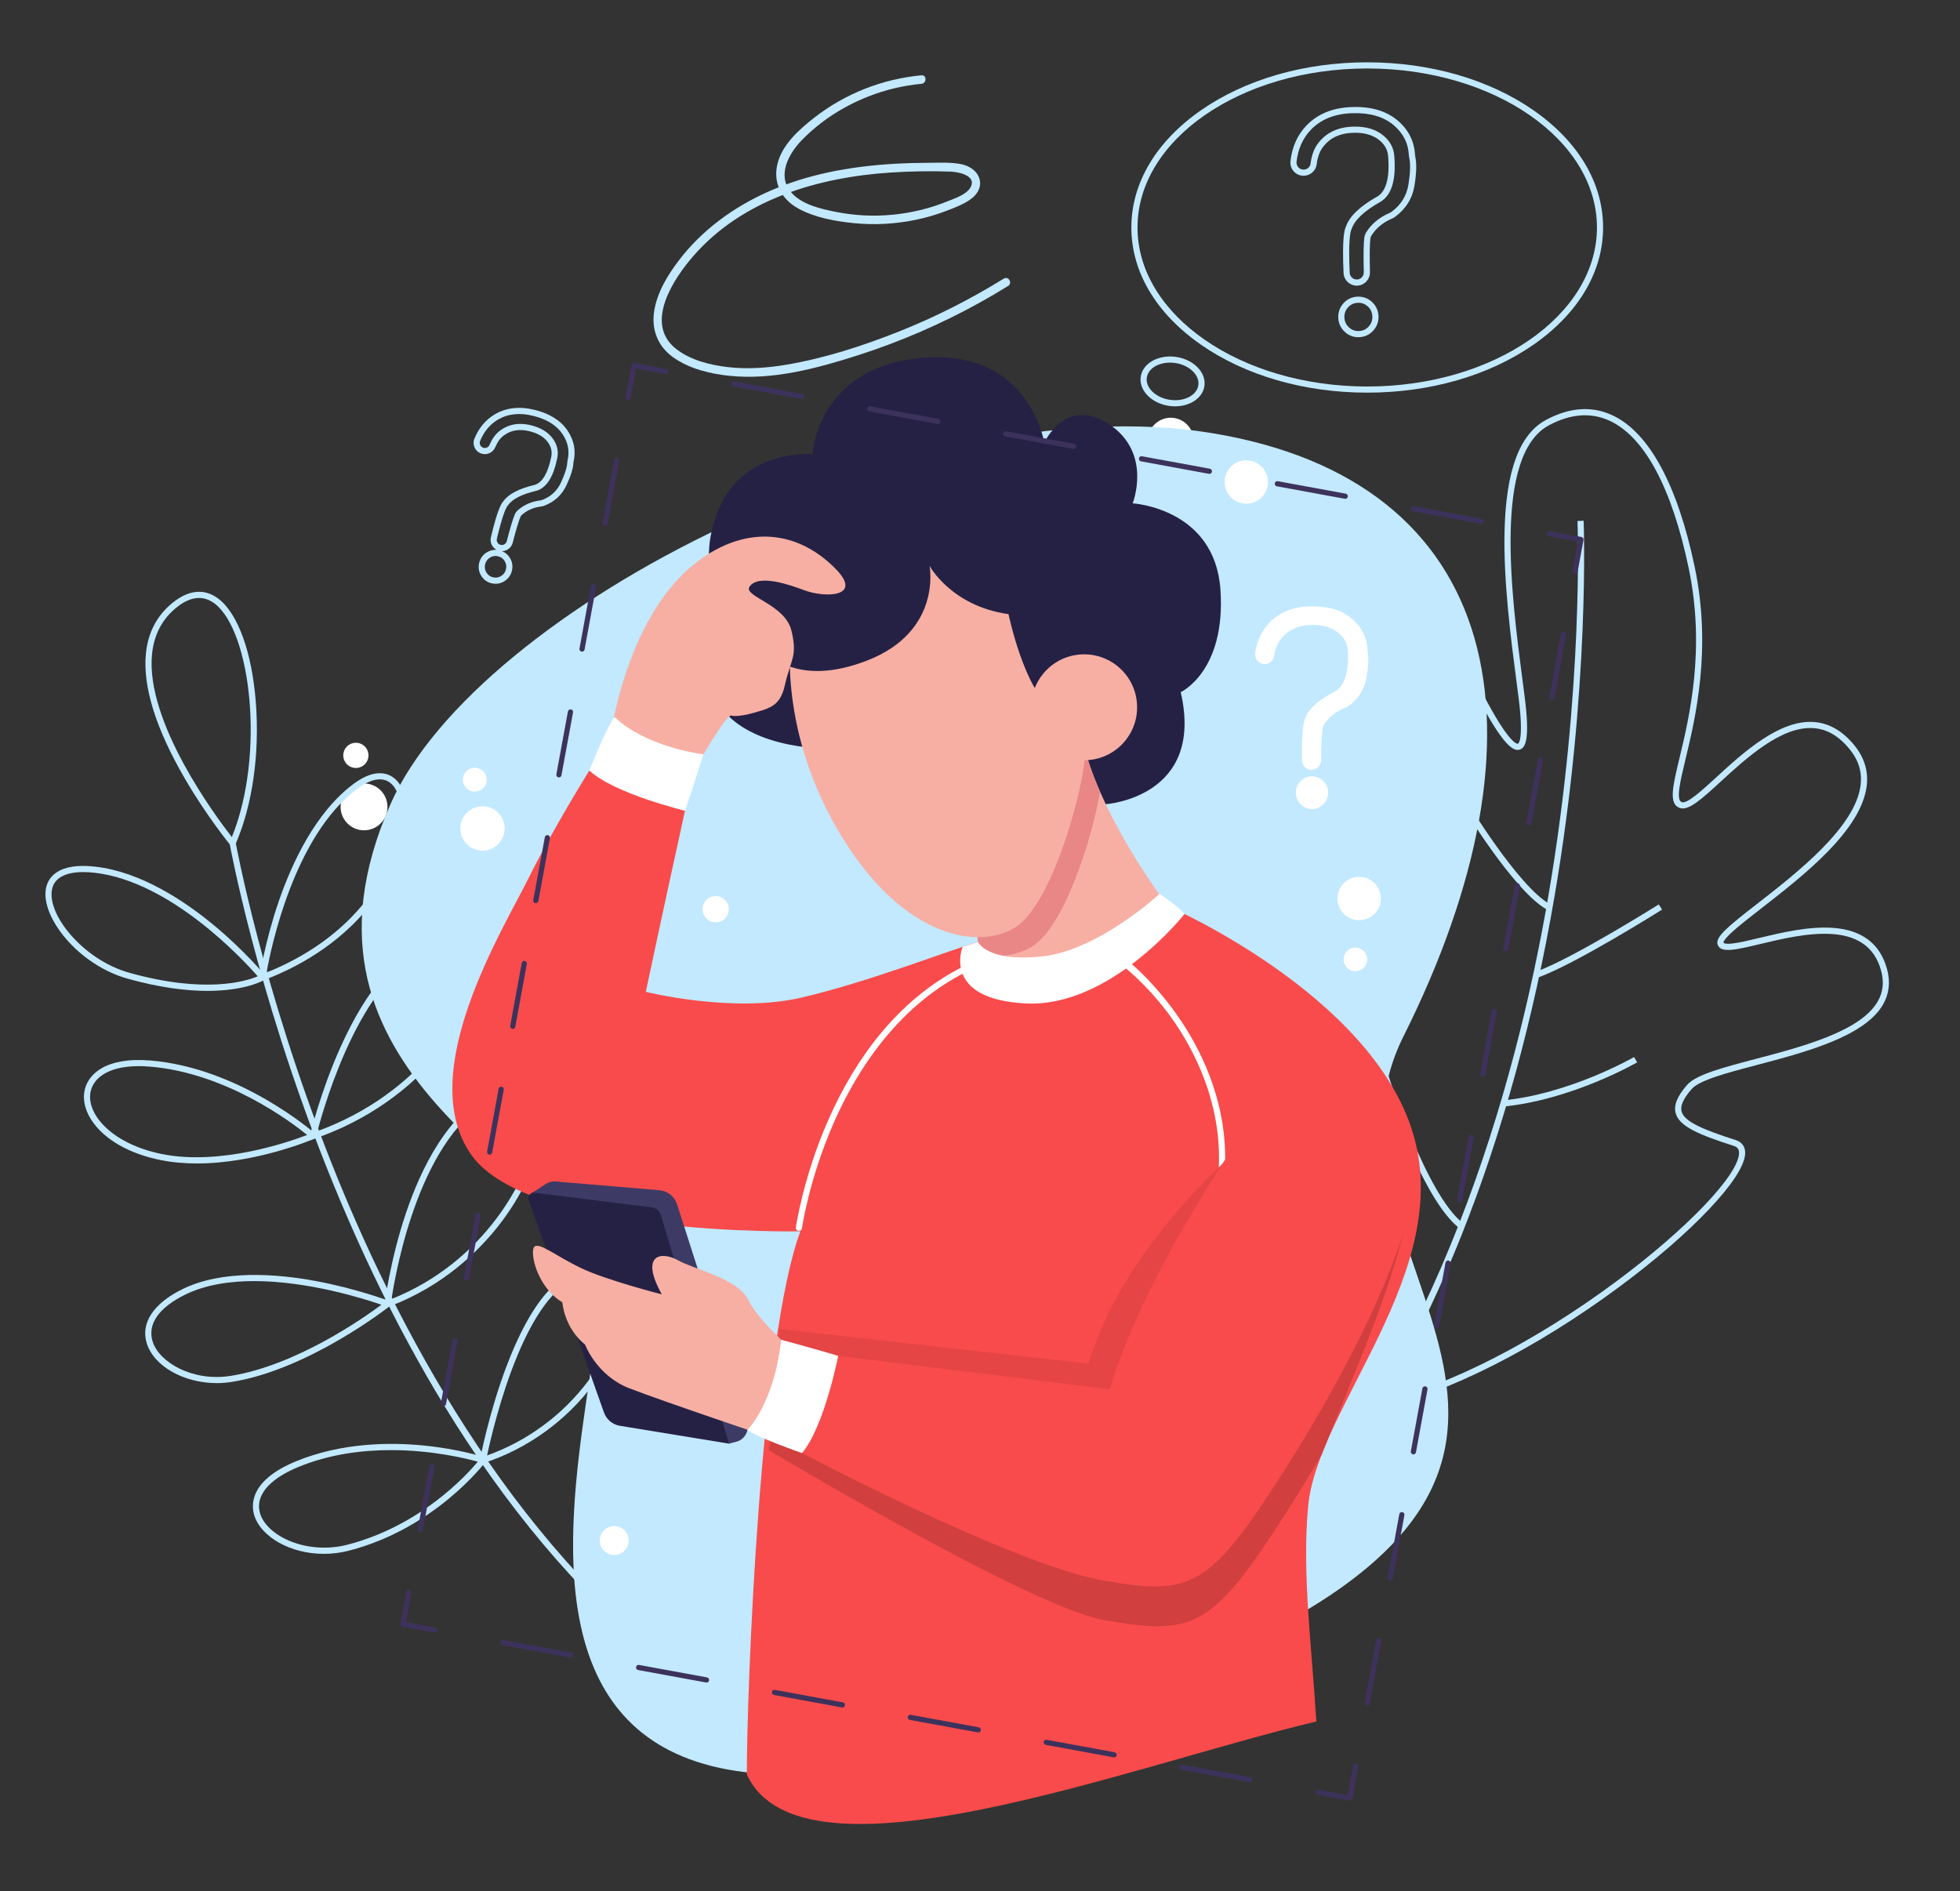 <?xml version="1.0" encoding="utf-8"?>
<!-- Generator: Adobe Illustrator 23.1.1, SVG Export Plug-In . SVG Version: 6.00 Build 0)  -->
<svg version="1.1" id="Layer_2" xmlns="http://www.w3.org/2000/svg" xmlns:xlink="http://www.w3.org/1999/xlink" x="0px" y="0px"
	 viewBox="0 0 1511.066 1457.86" style="enable-background:new 0 0 1511.066 1457.86;" xml:space="preserve">
<rect x="0" y="0" width="1511.066" height="1457.86" fill="#333333" stroke="none"/>
<style type="text/css">
	.st0{fill:#FFFFFF;}
	.st1{fill:#C2E9FF;}
	.st2{fill:#252144;}
	.st3{fill:#F94B4B;}
	.st4{fill:#F7AFA4;}
	.st5{fill:#E98786;}
	.st6{fill:#E54545;}
	.st7{fill:#D13F3F;}
	.st8{fill:#3D3B66;}
	.st9{fill:#3D325C;}
</style>
<g>
	<g>
		<g>
			<g>
				<circle class="st0" cx="280.65" cy="622.077" r="18.061"/>
			</g>
			<g>
				<circle class="st0" cx="274.355" cy="582.352" r="9.717"/>
			</g>
		</g>
		<g>
			<g>
				
					<ellipse transform="matrix(0.707 -0.707 0.707 0.707 -188.934 902.044)" class="st0" cx="994.397" cy="679.086" rx="17.663" ry="17.663"/>
			</g>
			<g>
				
					<ellipse transform="matrix(0.23 -0.973 0.973 0.23 54.402 1526.086)" class="st0" cx="991.348" cy="728.673" rx="9.624" ry="9.624"/>
			</g>
		</g>
		<g>
			<g>
				<path class="st0" d="M919.471,344.917c-2.874,9.322-12.76,14.549-22.082,11.675
					c-9.322-2.874-14.549-12.76-11.675-22.082c2.874-9.322,12.76-14.549,22.082-11.675
					C917.118,325.708,922.345,335.595,919.471,344.917z"/>
			</g>
			<g>
				
					<ellipse transform="matrix(0.121 -0.993 0.993 0.121 -269.045 1071.906)" class="st0" cx="470.507" cy="687.814" rx="10.693" ry="10.693"/>
			</g>
		</g>
	</g>
</g>
<g>
	<g>
		<g>
			<g>
				<g>
					<path class="st1" d="M180,654.441l-2.45-2.977c-0.178-0.215-17.926-21.871-34.7-50.62
						c-22.648-38.816-32.867-71.414-30.371-96.891c1.581-16.143,8.39-29.254,20.238-38.967
						c15.936-13.066,28.163-9.078,35.61-3.435c15.131,11.462,25.939,41.369,28.912,80.002
						c3.056,39.726-2.663,79.585-15.693,109.356L180,654.441z M153.45,461.006
						c-5.594,0-11.521,2.549-17.733,7.641c-10.838,8.886-17.071,20.919-18.527,35.763
						c-5.116,52.187,49.216,125.139,61.556,140.951
						c25.781-63.451,14.76-158.796-13.279-180.036
						C161.666,462.445,157.651,461.006,153.45,461.006z"/>
				</g>
			</g>
		</g>
		<g>
			<g>
				<g>
					<path class="st1" d="M199.575,757.088l0.578-3.974c0.038-0.265,3.983-26.895,14.772-58.294
						c10.002-29.104,28.112-68.419,57.592-90.439c13.992-10.451,23.418-9.106,28.863-6.137
						c8.768,4.78,13.327,17.419,12.193,33.809c-1.439,20.805-11.49,44.518-27.575,65.059
						c-19.886,25.396-48.472,45.645-82.667,58.556L199.575,757.088z M292.798,600.849
						c-5.029,0-10.94,2.465-17.448,7.326c-48.528,36.247-66.322,121.923-69.832,141.566
						c31.675-12.645,58.15-31.791,76.752-55.547c15.517-19.814,25.204-42.582,26.579-62.466
						c1.002-14.492-2.637-25.455-9.736-29.326C297.211,601.364,295.097,600.849,292.798,600.849
						z"/>
				</g>
			</g>
		</g>
		<g>
			<g>
				<g>
					<path class="st1" d="M159.972,763.921c-15.802,0-36.143-2.316-61.472-9.376
						c-38.463-10.719-67.308-47.894-63.069-69.679c1.494-7.68,8.411-20.063,37.999-16.721
						c35.269,3.987,69.003,26.591,91.092,44.852c23.837,19.707,39.643,38.76,39.8,38.95
						l1.747,2.118l-2.352,1.417C202.862,755.996,189.186,763.921,159.972,763.921z
						 M64.214,672.328c-13.96,0-22.425,4.646-24.136,13.443
						c-3.834,19.706,24.424,54.384,59.692,64.214c58.89,16.412,90.187,6.436,98.928,2.684
						c-11.064-12.62-66.944-73.166-125.801-79.818
						C69.805,672.501,66.906,672.328,64.214,672.328z"/>
				</g>
			</g>
		</g>
		<g>
			<g>
				<g>
					<path class="st1" d="M238.094,879.349l0.971-4.155c0.076-0.325,7.769-32.871,23.15-67.228
						c20.82-46.512,45.062-74.056,72.052-81.867c16.552-4.79,28.284-0.395,32.202,12.054
						c5.238,16.649-4.551,44.325-24.939,70.509c-24.244,31.135-59.544,55.751-99.396,69.313
						L238.094,879.349z M346.482,728.902c-3.642,0-7.438,0.744-10.899,1.746
						c-54.942,15.902-84.947,119.082-90.832,141.388
						c37.286-13.53,70.202-36.949,93.042-66.282c19.162-24.609,28.871-51.204,24.158-66.179
						C359.391,731.438,353.203,728.902,346.482,728.902z"/>
				</g>
			</g>
		</g>
		<g>
			<g>
				<g>
					<path class="st1" d="M151.834,896.975c-9.354,0-18.796-0.772-28.006-2.628
						c-41.823-8.432-61.552-33.169-58.882-52.164c1.928-13.715,16.272-27.374,50.72-24.605
						c69.355,5.59,126.705,55.878,127.277,56.385l2.79,2.478l-3.431,1.467
						C240.135,878.838,197.132,896.975,151.834,896.975z M106.957,821.949
						c-25.17,0-35.848,10.405-37.323,20.894c-2.402,17.089,17.561,39.29,55.129,46.862
						c45.143,9.103,97.912-9.273,112.046-14.701c-12.507-10.157-62.66-47.962-121.525-52.706
						C112.349,822.062,109.574,821.949,106.957,821.949z"/>
				</g>
			</g>
		</g>
		<g>
			<g>
				<g>
					<path class="st1" d="M296.152,1008.719l0.466-3.868c0.04-0.328,4.096-33.211,16.309-69.51
						c11.349-33.729,32.283-77.427,67.559-94.068c15.242-7.19,24.106-4.54,28.856-1.05
						c7.649,5.621,10.648,17.496,8.444,33.436c-3.062,22.142-15.805,49.107-34.089,72.13
						c-15.525,19.55-42.684,46.099-83.897,61.56L296.152,1008.719z M397.802,841.447
						c-4.345,0-9.495,1.372-15.296,4.108c-58.419,27.558-77.325,134.004-80.631,155.915
						c71.983-28.746,106.409-93.667,111.22-128.458c1.927-13.935-0.462-24.494-6.556-28.973
						C404.184,842.309,401.246,841.447,397.802,841.447z"/>
				</g>
			</g>
		</g>
		<g>
			<g>
				<g>
					<path class="st1" d="M167.138,1066.321c-24.939,0-48.274-12.642-53.976-30.626
						c-4.935-15.561,5.079-30.801,27.472-41.812c30.763-15.126,72.462-11.835,102.027-6.414
						c31.866,5.844,56.906,15.358,57.155,15.453l3.874,1.483l-3.247,2.581
						c-0.615,0.488-62.163,48.967-121.984,58.449
						C174.685,1066.035,170.893,1066.321,167.138,1066.321z M195.971,987.663
						c-18.929,0-37.629,2.789-53.248,10.469c-20.366,10.014-29.262,22.845-25.049,36.132
						c5.144,16.22,31.07,31.086,60.042,26.497c50.619-8.025,102.702-44.709,116.348-54.869
						C280.905,1001.339,237.881,987.663,195.971,987.663z"/>
				</g>
			</g>
		</g>
		<g>
			<g>
				<g>
					<path class="st1" d="M369.321,1129.123l0.741-3.928c0.067-0.358,6.89-36.113,20.394-71.787
						c18.392-48.586,39.826-73.917,63.709-75.29c14.698-0.851,24.611,6.566,27.206,20.333
						c3.411,18.096-5.77,44.473-23.962,68.837c-21.078,28.228-51.011,49.748-84.285,60.597
						L369.321,1129.123z M456.469,982.785c-0.663,0-1.34,0.02-2.033,0.06
						c-47.574,2.735-74.038,116.27-78.902,139.218c30.796-10.919,58.405-31.259,78.079-57.609
						c17.161-22.982,26.23-48.546,23.104-65.128
						C474.672,988.472,467.689,982.785,456.469,982.785z"/>
				</g>
			</g>
		</g>
		<g>
			<g>
				<g>
					<path class="st1" d="M249.668,1197.948c-26.04,0-48.179-13.208-53.483-29.132
						c-2.561-7.687-4.555-27.193,32.126-42.255c35.435-14.551,72.916-14.643,98.118-12.154
						c27.273,2.691,45.915,8.72,46.696,8.975l3.12,1.021l-1.954,2.637
						c-0.377,0.51-38.503,51.158-105.145,68.418
						C262.549,1197.168,255.99,1197.948,249.668,1197.948z M301.374,1117.969
						c-22.271,0-47.327,3.142-71.266,12.972c-23.227,9.538-33.955,22.797-29.431,36.379
						c5.811,17.448,36.472,31.538,67.281,23.556c56.177-14.55,91.587-53.401,100.378-63.97
						C359.381,1124.404,333.233,1117.969,301.374,1117.969z"/>
				</g>
			</g>
		</g>
		<g>
			<path class="st1" d="M528.97,1295.141c-62.168-45.717-119.359-108.084-169.983-185.368
				c-40.462-61.771-76.848-133.162-108.146-212.19
				c-53.275-134.521-73.595-246.094-73.794-247.206l4.661-0.835
				c0.198,1.107,20.454,112.294,73.571,246.389c48.974,123.635,136.698,292.592,276.497,395.396
				L528.97,1295.141z"/>
		</g>
	</g>
	<g>
		<g>
			<g>
				<g>
					<path class="st1" d="M1058.318,1087.191l0.447-3.366c0.102-0.763,9.614-77.731-35.558-205.872
						c-9.17-26.01-17.526-48.308-24.9-67.98c-29.353-78.312-41.503-110.728-11.68-135.205
						c9.421-7.732,19.811-10.663,30.899-8.711c30.63,5.397,56.822,46.024,64.12,58.348
						c5.318,8.981,8.438,10.152,9.108,9.859c0.952-0.418,3.151-4.506,1.926-18.216
						c-1.184-13.234-5.116-31.159-11.372-51.839l-0.646-2.136
						c-20.537-67.857-48.663-160.791-12.926-183.357c9.813-6.197,18.742-8.08,27.293-5.761
						c18.717,5.078,31.45,29.674,44.932,55.713c1.044,2.017,2.092,4.042,3.148,6.066
						c20.89,40.059,26.849,38.728,27.106,38.656c0.2-0.063,4.844-1.926,0.496-35.874
						c-0.485-3.778-1.006-7.755-1.549-11.899c-4.28-32.627-10.141-77.311-9.227-116.093
						c1.103-46.821,11.59-74.904,32.06-85.854c18.122-9.695,35.321-10.873,51.116-3.496
						c28.276,13.203,50.223,53.709,63.469,117.137c13.215,63.289,0.445,116.487-7.185,148.272
						c-4.183,17.427-7.487,31.192-2.807,32.855c4.111,1.457,15.634-9.126,26.793-19.359
						c20.454-18.755,48.485-44.445,75.181-42.438c11.7,0.877,22.217,7.003,31.259,18.206
						c7.492,9.283,10.636,19.64,9.345,30.783c-4.007,34.578-48.789,69.409-81.489,94.842
						c-8.729,6.789-16.266,12.652-21.577,17.427c-7.454,6.703-7.431,8.64-7.403,8.839
						c0.014,0.036,0.52,1.395,6.986,0.653c5.158-0.595,12.198-2.276,20.35-4.222
						c17.045-4.07,38.262-9.132,56.977-7.84c22.46,1.555,36.528,12.27,41.814,31.849
						c2.679,9.919,1.623,19.116-3.139,27.338c-14.312,24.715-60.137,36.774-96.958,46.462
						c-22.92,6.031-44.57,11.728-50.584,18.663c-6.475,7.467-8.918,12.989-7.687,17.376
						c2.211,7.886,16.94,14,41.634,21.897c4.975,1.591,7.588,5.326,7.358,10.519
						c-0.828,18.652-40.51,60.707-96.502,102.27c-64.672,48.006-132.945,82.539-187.313,94.744
						L1058.318,1087.191z M1011.019,670.213c-7.56,0-14.732,2.75-21.389,8.214
						c-27.203,22.328-16.226,51.615,13.11,129.883c7.381,19.694,15.747,42.014,24.932,68.068
						c23.809,67.537,32.276,120.437,35.186,152.922c2.442,27.261,1.535,44.825,0.945,51.784
						c53.213-12.684,119.432-46.502,182.319-93.183c54.056-40.126,93.839-81.626,94.595-98.678
						c0.137-3.067-1.119-4.856-4.071-5.8c-27.47-8.784-41.933-15.082-44.75-25.128
						c-1.701-6.062,1.054-12.975,8.669-21.756c6.973-8.04,27.265-13.38,52.957-20.14
						c35.972-9.466,80.741-21.246,94.066-44.257c4.163-7.19,5.035-14.952,2.665-23.731
						c-10.876-40.277-60.37-28.458-93.122-20.638c-19.171,4.577-30.739,7.34-32.954,0.377
						c-1.864-5.865,8.031-13.869,30.591-31.416c30.23-23.513,75.915-59.045,79.693-91.649
						c1.155-9.973-1.568-18.891-8.326-27.264c-8.304-10.288-17.439-15.672-27.929-16.459
						c-24.673-1.849-51.811,23.036-71.627,41.206c-14.933,13.694-24.804,22.737-31.578,20.331
						c-8.692-3.089-5.5-16.388-0.211-38.422c7.537-31.399,20.153-83.951,7.154-146.199
						c-12.929-61.911-33.965-101.268-60.837-113.816c-14.367-6.709-30.141-5.571-46.88,3.382
						c-43.2,23.109-28.911,132.06-20.373,197.157c0.544,4.148,1.066,8.13,1.551,11.913
						c4.319,33.724,0.516,39.647-3.774,40.993c-4.551,1.429-12.368-1.951-32.722-40.984
						c-1.058-2.028-2.108-4.058-3.154-6.078c-12.989-25.09-25.258-48.788-41.967-53.321
						c-7.201-1.954-14.896-0.255-23.525,5.194c-32.689,20.642-4.034,115.328,14.929,177.983
						l0.646,2.137c10.167,33.604,17.298,71.153,6.821,75.76
						c-4.27,1.878-9.346-2.085-15.088-11.782c-14.502-24.49-38.109-52.087-60.867-56.098
						C1014.787,670.382,1012.891,670.213,1011.019,670.213z"/>
				</g>
			</g>
		</g>
		<g>
			<path class="st1" d="M975.212,1202.833l-3.51-3.177
				c137.544-151.971,196.686-360.829,222.08-509.279
				c27.529-160.932,22.428-287.449,22.373-288.709l4.731-0.205
				c0.055,1.264,5.177,128.287-22.437,289.712c-16.221,94.828-40.399,182.823-71.86,261.54
				C1087.234,1051.182,1036.304,1135.333,975.212,1202.833z"/>
		</g>
		<g>
			<path class="st1" d="M1186.387,753.365l-1.615-4.45c27.868-10.115,93.403-51.234,94.061-51.649
				l2.521,4.008C1278.647,702.976,1214.731,743.078,1186.387,753.365z"/>
		</g>
		<g>
			<path class="st1" d="M1192.53,701.197c-25.34-14.098-64.586-78.823-66.244-81.571l4.054-2.446
				c0.4,0.662,40.247,66.391,64.492,79.88L1192.53,701.197z"/>
		</g>
		<g>
			<path class="st1" d="M1125.543,947.229c-29.886-22.389-58.843-114.009-60.061-117.899l4.518-1.415
				c0.294,0.938,29.712,94.046,58.382,115.524L1125.543,947.229z"/>
		</g>
		<g>
			<path class="st1" d="M1158.242,853.192l-0.448-4.714c52.518-4.983,101.503-33.265,101.993-33.55
				l2.387,4.089C1261.676,819.307,1211.822,848.107,1158.242,853.192z"/>
		</g>
	</g>
	<g>
		<path class="st1" d="M923.969,1282.984c373.63-158.618,73.025-314.112,158.005-483.922
			c117.901-235.591,77.653-428.836-148.977-465.368
			c-226.63-36.533-564.858,134.353-631.978,286.334
			c-92.796,210.12,134.312,285.593,158.343,362.358
			C484.039,1061.215,258.852,1565.348,923.969,1282.984z"/>
	</g>
	<g>
		<g>
			<path class="st2" d="M852.093,620.028c0,0,77.049-4.76,58.178-86.397
				c0,0,34.969-16.076,30.63-79.008c-4.338-62.932-67.68-66.574-67.68-66.574
				s15.4-38.628-18.074-60.956c-33.474-22.328-50.064,14.225-50.064,14.225
				s-11.596-72.408-93.6-65.49c-82.004,6.918-84.948,74.286-84.948,74.286
				s-55.291-4.996-73.954,46.291c-18.662,51.287,12.236,69.45,12.236,69.45
				s-24.244,13.134-19.23,53.255c5.014,40.122,44.677,54.952,85.209,57.919
				C671.329,579.997,852.093,620.028,852.093,620.028z"/>
		</g>
		<g>
			<path class="st3" d="M1089.224,873.304c-32.42-106.969-188.704-174.643-188.704-174.643
				l-97.072,49.696l-19.86,8.816l-12.56-10.103l-16.976-20.882
				c-21.937,6.238-82.629,30.313-135.721,42.825c-53.092,12.512-120.432-4.344-120.432-4.344
				c11.43-54.321,30.203-139.665,30.203-139.665c-20.542-4.485-73.749-30.933-73.749-30.933
				s-27.833,44.535-47.074,83.376c-19.241,38.842-88.402,150.145-43.811,213.038
				c44.591,62.894,253.593,58.813,253.593,58.813c-31.35,83.936-41.435,357.778-41.267,418.785
				c42.506,91.832,294.875-6.691,439.053-40.901c-3.637-59.146-11.123-114.134-6.334-165.869
				C1015.639,1084.318,1121.644,980.272,1089.224,873.304z"/>
		</g>
		<g>
			<path class="st4" d="M903.995,703.541c0,0-50.497-64.347-67.548-125.371
				c-17.052-61.024-88.617,108.803-88.617,108.803l6.223,39.217l19.819,34.746l67.814-9.944
				L903.995,703.541z"/>
		</g>
		<g>
			<path class="st5" d="M836.446,578.169c-17.052-61.024-88.617,108.803-88.617,108.803l6.223,39.217
				l4.349,10.302c14.122,1.825,26.739-0.655,36.598-6.334
				c25.375-14.616,46.792-83.451,53.02-119.227C843.703,600.827,839.712,589.857,836.446,578.169
				z"/>
		</g>
		<g>
			<path class="st0" d="M944.099,905.083l-4.722-0.346c3.59-49.035-15.694-89.408-32.503-114.642
				c-18.24-27.382-39.699-44.2-39.892-44.357l5.184-2.749
				c0.809,0.661,20.018,16.513,38.648,44.482C928.035,813.321,947.787,854.709,944.099,905.083z"
				/>
		</g>
		<g>
			<path class="st6" d="M966.713,875.929c0,0-97.84,76.176-127.463,175.378l-238.208-26.711
				c0,0-7.585,62.542-8.412,93.355c0,0,185.672,70.738,254.82,83.254
				s83.036,6.078,140.289-83.647s64.416-125.332,72.525-161.901"/>
		</g>
		<g>
			<path class="st7" d="M972.649,883.281c0,0-85.516,116.066-115.526,216.563l-242.761-46.464
				c0,0-10.34,34.43-21.731,64.569c0,0,200.998,120.6,258.113,130.937
				c70.051,12.679,84.12,6.158,142.121-84.739c9.372-14.688,18.053-28.953,26.063-42.709
				c18.585-47.79,48.557-113.076,63.047-171.143L972.649,883.281z"/>
		</g>
		<g>
			<path class="st4" d="M610.124,486.068c0,0-11.708,71.696,35.042,152.64
				s105.365,94.843,136.494,76.912c31.129-17.93,56.304-117.463,54.786-137.451
				c-1.518-19.989-34.549-111.855-34.549-111.855s-91.888-75.304-112.19-55.918
				C669.405,429.781,610.124,486.068,610.124,486.068z"/>
		</g>
		<g>
			<path class="st2" d="M592.438,503.657c0,0,22.052,26.59,76.121,5.572
				c58.091-22.582,48.081-73.009,48.081-73.009s16.612,31.032,60.881,37.254
				c0,0,12.462,59.505,33.489,72.023c21.027,12.517-14.041-43.764,31.728-48.862
				c45.769-5.098-0.847-124.793-0.847-124.793l-108.683-39.76l-80.703,29.872
				c0,0-72.202,35.943-76.188,63.24C572.33,452.491,592.438,503.657,592.438,503.657z"/>
		</g>
		<g>
			<path class="st4" d="M471.998,560.436c0,0,12.83-87.019,64.949-126.934
				c39.571-30.306,79.486-23.725,107.748,5.553c20.49,21.227-8.396,22.094-24.84,15.921
				c-9.338-3.505-35.323-13.021-42.051-2.581c-4.78,7.418,27.342,13.431,32.321,33.673
				c4.979,20.242-0.582,22.099-5.089,42.364c-3.458,15.549-11.224,17.565-23.907,21.109
				c-12.683,3.544-17.059,2.23-17.059,2.23s-1.434-4.461-21.76,29.83
				C531.024,600.639,471.998,560.436,471.998,560.436z"/>
		</g>
		<g>
			<path class="st8" d="M562.08,1112.999l5.725-1.532c6.41-1.715,10.082-8.442,8.059-14.76
				l-53.873-168.231c-1.907-5.956-7.166-10.214-13.389-10.839l-80.187-6.774
				c-2.693-0.227-5.385,0.449-7.65,1.923l-10.675,6.944L562.08,1112.999z"/>
		</g>
		<g>
			<path class="st2" d="M412.043,919.51l90.499,11.359c3.283,0.412,6.013,2.725,6.959,5.896
				l52.579,176.235l-84.143-13.769c-5.684-0.93-10.41-4.881-12.332-10.311l-58.021-163.882
				C406.547,922.109,408.961,919.116,412.043,919.51z"/>
		</g>
		<g>
			<path class="st4" d="M611.086,1040.918c0,0-26.194-22.324-34.263-38.816
				c-8.069-16.493-42.002-23.615-54.09-30.463c-12.088-6.848-30.075-5.515-12.523,26.249
				c0,0-43.578-11.141-62.77-20.497c-19.193-9.356-31.051-19.337-35.241-16.412
				c-4.19,2.925,1.059,30.791,21.364,43.052c0,0,1.225,19.478,17.492,32.595
				c0,0,8.856,23.839,33.98,33.629c25.124,9.79,113.067,39.418,113.067,39.418
				L611.086,1040.918z"/>
		</g>
		<g>
			<path class="st3" d="M969.643,857.341c0,0-84.414,114.571-114.037,213.773l-209.394-25.795
				c0,0-27.414,69.017-27.913,74.944c0,0,161.861,85.458,231.01,97.974
				s83.036,6.078,140.289-83.647c57.253-89.726,88.532-163.569,96.641-200.138"/>
		</g>
		<g>
			
				<ellipse transform="matrix(0.997 -0.071 0.071 0.997 -36.618 60.737)" class="st4" cx="836.226" cy="545.562" rx="40.846" ry="40.846"/>
		</g>
		<g>
			<path class="st0" d="M754.052,726.189c0,0,6.787,15.902,49.875,11.105
				c43.088-4.797,90.022-48.101,90.022-48.101s11.51,7.045,19.276,15.459
				c0,0-57.037,72.247-122.391,68.954s-48.695-43.645-48.695-43.645L754.052,726.189z"/>
		</g>
		<g>
			<path class="st0" d="M602.268,1032.885c0,0,36.178,9.915,43.945,12.433
				c0,0-10.637,54.539-27.913,74.944c0,0-37.524-13.17-41.997-17.976
				C576.302,1102.286,596.633,1082.746,602.268,1032.885z"/>
		</g>
		<g>
			<path class="st0" d="M542.309,581.601c0,0-11.375,35.746-14.207,43.404
				c0,0-54.062-12.842-73.749-30.933c0,0,14.682-36.958,19.666-41.233
				C474.019,552.84,492.718,573.947,542.309,581.601z"/>
		</g>
		<g>
			<path class="st0" d="M615.916,949.001c-0.109,0-0.22-0.007-0.332-0.023
				c-1.295-0.182-2.196-1.378-2.015-2.672c0.053-0.381,5.557-38.559,24.837-82.499
				c11.337-25.837,25.156-48.613,41.072-67.693c19.945-23.912,43.255-42.054,69.281-53.922
				c1.19-0.542,2.594-0.018,3.136,1.172c0.543,1.189,0.018,2.594-1.172,3.136
				c-57.484,26.213-90.422,79.232-107.93,119.093c-19.046,43.36-24.483,80.996-24.536,81.371
				C618.091,948.146,617.077,949.001,615.916,949.001z"/>
		</g>
	</g>
	<g>
		<g>
			<path class="st1" d="M1047.138,259.955c-4.019,0.001-7.554-1.422-10.517-4.232
				c-3.097-2.935-4.739-6.576-4.882-10.823c-0.144-4.314,1.248-8.094,4.141-11.232
				c2.902-3.147,6.532-4.815,10.79-4.957l0,0c4.34-0.154,8.1,1.274,11.205,4.218
				c3.097,2.936,4.741,6.614,4.886,10.929c0.141,4.247-1.253,7.991-4.146,11.127
				c-2.898,3.145-6.565,4.814-10.896,4.96C1047.524,259.951,1047.33,259.955,1047.138,259.955z
				 M1046.829,233.443c-2.986,0.1-5.429,1.224-7.468,3.435
				c-2.047,2.221-2.992,4.794-2.889,7.864c0.1,3,1.214,5.468,3.407,7.546
				c2.181,2.069,4.707,3.022,7.682,2.926c3.06-0.103,5.537-1.227,7.573-3.437
				c2.049-2.221,2.995-4.758,2.894-7.759c-0.103-3.07-1.219-5.573-3.41-7.652
				C1052.436,234.297,1049.893,233.334,1046.829,233.443L1046.829,233.443z M1046,220.226
				c-5.411,0-9.931-4.294-10.172-9.724c-1.156-25.88,0.448-32.851,1.801-35.733
				c2.754-8.062,10.792-15.741,24.565-23.47c0.245-0.137,0.436-0.258,0.587-0.369
				c6.063-4.507,8.583-14.424,7.487-29.475c-0.19-5.642-2.622-10.138-7.435-13.838
				c-4.889-3.755-11.532-5.519-19.715-5.244c-10.071,0.338-17.552,3.798-22.872,10.578
				c-2.736,3.427-4.464,8.029-5.145,13.696c-0.588,4.881-4.794,8.687-9.784,8.855l0,0
				c-2.959,0.093-5.793-1.089-7.794-3.261c-2.019-2.191-2.98-5.151-2.637-8.121
				c1.242-10.762,5.287-19.856,12.021-27.029c8.6-9.161,20.487-14.059,35.333-14.557
				c14.583-0.495,26.358,2.92,35.003,10.134c8.524,7.115,13.126,16.174,13.677,26.926
				c0.016,0.317,0.062,0.641,0.141,0.99c1.198,5.258,1.028,12.53-0.518,22.23
				c-1.603,10.053-6.693,18.286-15.127,24.47c-0.595,0.435-1.285,0.821-2.056,1.148
				c-7.098,3.011-12.529,7.493-16.14,13.32c-0.354,0.572-0.587,1.244-0.693,1.999
				c-0.574,4.127-0.699,12.89-0.369,26.047c0.14,5.559-4.264,10.234-9.815,10.42
				C1046.229,220.224,1046.113,220.226,1046,220.226z M1044.761,97.612
				c8.508,0,15.551,2.1,20.957,6.252c5.924,4.552,9.045,10.387,9.278,17.341
				c1.233,16.915-1.838,27.911-9.392,33.526c-0.317,0.236-0.675,0.464-1.096,0.699
				c-12.602,7.07-20.152,14.13-22.438,20.981l-0.119,0.292
				c-1.211,2.47-2.434,10.303-1.396,33.588c0.133,2.966,2.691,5.291,5.605,5.198
				c2.988-0.101,5.338-2.599,5.264-5.571c-0.341-13.602-0.206-22.375,0.412-26.819
				c0.198-1.412,0.654-2.703,1.358-3.839c4.136-6.676,10.299-11.785,18.316-15.186
				c0.435-0.184,0.806-0.388,1.105-0.608c7.496-5.496,11.83-12.495,13.25-21.397
				c1.429-8.965,1.623-15.841,0.577-20.434c-0.139-0.61-0.224-1.215-0.254-1.799
				c-0.486-9.512-4.406-17.21-11.981-23.533c-7.723-6.447-18.422-9.489-31.811-9.038
				c-13.548,0.455-24.329,4.851-32.041,13.065c-6.022,6.415-9.645,14.601-10.768,24.331
				c-0.185,1.6,0.331,3.193,1.416,4.369c1.081,1.174,2.56,1.791,4.154,1.738l0,0
				c2.677-0.09,4.931-2.106,5.241-4.689c0.789-6.553,2.853-11.959,6.135-16.068
				c6.136-7.821,15.031-11.989,26.425-12.371C1043.567,97.622,1044.169,97.612,1044.761,97.612z
				"/>
		</g>
	</g>
	<g>
		<g>
			<path class="st0" d="M975.022,511.955h-0.027c-4.535,0-7.988-4.045-7.317-8.531
				c1.453-9.716,5.323-17.705,11.61-23.966c8.039-8.006,18.822-12.01,32.346-12.01
				c13.322,0,23.767,3.381,31.336,10.142c7.401,6.612,11.184,14.72,11.348,24.323
				c0.007,0.434,0.056,0.861,0.139,1.286c0.909,4.691,0.511,11.427-1.193,20.209
				c-1.731,8.911-6.454,16.001-14.168,21.269c-0.471,0.322-0.995,0.577-1.527,0.782
				c-7.29,2.807-12.876,7.12-16.761,12.939c-0.534,0.799-0.887,1.705-1.055,2.651
				c-0.71,3.994-1.119,12.365-1.228,25.114c-0.034,4.058-3.338,7.335-7.396,7.335l0,0
				c-4.057,0-7.352-3.274-7.397-7.331c-0.201-18.192,0.684-29.136,2.653-32.836
				c2.595-6.989,10.26-13.779,22.996-20.373c0.275-0.142,0.55-0.298,0.804-0.474
				c6.593-4.562,9.593-14.432,9-29.614c0-5.92-2.473-10.915-7.418-14.987
				c-4.945-4.07-11.59-6.105-19.932-6.105c-10.16,0-18.065,3.365-23.717,10.092
				c-2.961,3.462-4.892,8.065-5.794,13.809C981.758,509.285,978.67,511.955,975.022,511.955z
				 M1011.431,598.546c3.498,0,6.459,1.229,8.881,3.683
				c2.422,2.457,3.633,5.434,3.633,8.932c0,3.431-1.211,6.375-3.633,8.831
				c-2.422,2.457-5.383,3.683-8.881,3.683c-3.431,0-6.358-1.227-8.78-3.683
				c-2.422-2.455-3.633-5.399-3.633-8.831c0-3.497,1.211-6.475,3.633-8.932
				C1005.073,599.774,1008,598.546,1011.431,598.546z"/>
		</g>
	</g>
	<g>
		<g>
			<path class="st1" d="M710.376,58.049c-30.219,2.842-59.128,14.231-83.017,32.993
				c-11.745,9.224-24.799,20.869-28.161,36.095c-3.155,14.287,3.564,26.604,16.057,33.514
				c12.85,7.108,28.479,9.908,42.926,11.367c15.964,1.613,32.168,0.689,47.876-2.562
				c8.24-1.705,16.343-4.081,24.189-7.124c6.502-2.521,13.616-5.147,19.119-9.532
				c4.767-3.799,7.666-9.509,5.541-15.574c-2.226-6.355-8.634-9.812-14.912-10.884
				c-7.941-1.355-16.405-0.849-24.433-0.824c-8.784,0.027-17.569,0.262-26.338,0.776
				c-17.179,1.007-34.344,3.069-51.172,6.708c-29.989,6.486-59.024,18.316-83.571,36.939
				c-11.472,8.703-21.831,18.729-30.608,30.158c-8.883,11.567-17.183,24.985-19.517,39.612
				c-2.284,14.307,2.681,27.164,14.494,35.659c12.334,8.871,28.37,12.766,43.249,14.337
				c33.571,3.545,67.812-5.698,99.504-15.866c32.348-10.378,63.712-23.924,93.436-40.372
				c7.497-4.149,14.881-8.494,22.169-12.999c3.594-2.221,0.294-7.913-3.319-5.679
				c-25.996,16.068-53.348,29.931-81.774,41.168c-27.607,10.913-56.477,20.25-85.8,25.202
				c-14.825,2.503-30.059,3.59-45.039,1.882c-13.905-1.586-29.66-5.509-40.698-14.584
				c-24.021-19.749-0.888-54.209,14.451-71.65c38.021-43.23,95.856-60.153,151.566-63.777
				c15.387-1.001,30.9-1.282,46.312-0.736c5.741,0.203,20.606,3.045,15.232,12.295
				c-3.204,5.515-11.848,8.232-17.371,10.494c-27.061,11.086-57.525,14.037-86.202,8.298
				c-11.868-2.375-26.524-5.592-34.754-15.265c-10.995-12.922-1.631-29.808,8.263-40.003
				c19.309-19.897,44.959-33.774,71.858-40.144c6.734-1.595,13.555-2.7,20.444-3.348
				C714.553,64.232,714.594,57.652,710.376,58.049L710.376,58.049z"/>
		</g>
	</g>
	<g>
		<path class="st1" d="M1054.064,302.712c-48.418,0-93.968-13.149-128.26-37.025
			c-34.552-24.058-53.581-56.129-53.581-90.305s19.029-66.247,53.581-90.305
			c34.292-23.876,79.842-37.025,128.26-37.025c48.418,0,93.968,13.149,128.259,37.025
			c34.552,24.058,53.58,56.129,53.58,90.305s-19.029,66.247-53.58,90.305
			C1148.032,289.563,1102.482,302.712,1054.064,302.712z M1054.064,52.788
			c-97.657,0-177.105,54.996-177.105,122.595s79.449,122.595,177.105,122.595
			s177.105-54.996,177.105-122.595S1151.721,52.788,1054.064,52.788z"/>
	</g>
	<g>
		<path class="st1" d="M905.928,313.271c-1.56,0-3.152-0.116-4.763-0.358
			c-6.429-0.965-12.217-3.759-16.297-7.867c-4.265-4.293-6.185-9.507-5.41-14.678
			c1.56-10.4,13.839-17.212,27.368-15.18c6.429,0.965,12.217,3.759,16.297,7.867
			c4.265,4.294,6.185,9.507,5.41,14.678l0,0C927.157,306.895,917.464,313.271,905.928,313.271
			z M901.989,279.558c-9.196,0-16.826,4.694-17.849,11.512
			c-0.549,3.655,0.903,7.433,4.086,10.639c3.367,3.391,8.212,5.707,13.641,6.522
			c10.94,1.641,20.809-3.382,21.983-11.201l0,0c0.549-3.655-0.903-7.433-4.086-10.639
			c-3.367-3.391-8.212-5.707-13.641-6.522C904.723,279.66,903.338,279.558,901.989,279.558z"
			/>
	</g>
	<g>
		<circle class="st0" cx="473.542" cy="1187.698" r="11.168"/>
	</g>
	<g>
		<g>
			<g>
				<g>
					<circle class="st0" cx="371.977" cy="638.719" r="17.103"/>
				</g>
			</g>
			<g>
				<g>
					<circle class="st0" cx="366.017" cy="601.102" r="9.201"/>
				</g>
			</g>
		</g>
		<g>
			<g>
				<g>
					<circle class="st0" cx="1047.838" cy="692.702" r="16.725"/>
				</g>
			</g>
			<g>
				<g>
					<circle class="st0" cx="1044.951" cy="739.657" r="9.113"/>
				</g>
			</g>
		</g>
		<g>
			<g>
				<g>
					
						<ellipse transform="matrix(0.396 -0.918 0.918 0.396 239.418 1106.661)" class="st0" cx="960.907" cy="371.343" rx="16.725" ry="16.725"/>
				</g>
			</g>
			<g>
				<g>
					<path class="st0" d="M561.433,703.949c-1.648,5.344-7.315,8.341-12.659,6.693
						c-5.344-1.648-8.341-7.315-6.693-12.659c1.648-5.344,7.315-8.341,12.659-6.693
						C560.084,692.937,563.081,698.605,561.433,703.949z"/>
				</g>
			</g>
		</g>
	</g>
	<g>
		<g>
			<path class="st1" d="M382.145,450.065c-1.077,0-2.176-0.138-3.294-0.416
				c-3.461-0.861-6.141-2.859-7.964-5.939c-1.818-3.068-2.305-6.373-1.447-9.821
				c0.87-3.501,2.856-6.221,5.9-8.082c2.375-1.451,4.895-2.084,7.534-1.888
				c-3.419-1.799-5.339-5.768-4.411-9.686c4.823-20.353,7.651-25.508,9.372-27.5
				c3.99-5.735,12.009-9.973,24.506-12.952c0.16-0.038,0.32-0.08,0.471-0.137
				c5.551-2.099,9.602-9.126,12.043-20.888c1.067-4.298,0.199-8.199-2.633-12.016
				c-2.899-3.906-7.572-6.682-13.886-8.252c-7.751-1.927-14.197-0.918-19.707,3.084
				c-2.798,1.996-5.092,5.096-6.836,9.225c-1.674,3.968-5.912,6.096-10.075,5.061
				l-0.025-0.006c-2.444-0.608-4.499-2.248-5.636-4.5c-1.142-2.263-1.241-4.907-0.271-7.253
				c3.381-8.174,8.592-14.412,15.489-18.543c8.806-5.274,19.228-6.466,30.981-3.545
				c11.537,2.869,20.013,8.179,25.193,15.783c5.121,7.518,6.713,15.692,4.73,24.293
				c-0.05,0.215-0.081,0.44-0.093,0.684c-0.23,4.407-1.982,10.075-5.354,17.328
				c-3.518,7.56-9.371,12.905-17.398,15.884c-0.592,0.219-1.249,0.374-1.955,0.462
				c-6.074,0.756-11.19,2.993-15.206,6.649c-0.355,0.324-0.64,0.723-0.847,1.187
				c-1.345,3.017-3.379,9.788-6.044,20.126c-0.988,3.833-4.431,6.42-8.219,6.501
				c2.6,1.054,4.661,2.845,6.14,5.343c1.818,3.069,2.298,6.401,1.427,9.903
				c-0.856,3.448-2.834,6.14-5.879,7.999C386.669,449.426,384.456,450.065,382.145,450.065z
				 M381.959,428.622c-1.44,0-2.811,0.406-4.15,1.225c-1.972,1.205-3.207,2.902-3.775,5.184
				c-0.554,2.229-0.251,4.278,0.927,6.266c1.171,1.977,2.817,3.206,5.033,3.757
				c2.272,0.565,4.33,0.257,6.288-0.941c1.973-1.205,3.2-2.874,3.754-5.102
				c0.568-2.284,0.271-4.36-0.907-6.349c-1.171-1.977-2.844-3.212-5.116-3.777l0,0
				C383.312,428.71,382.627,428.622,381.959,428.622z M401.17,326.817
				c2.652,0,5.423,0.358,8.309,1.075c7.407,1.842,12.974,5.215,16.545,10.026
				c3.676,4.956,4.835,10.301,3.445,15.889c-2.81,13.551-7.717,21.518-14.981,24.264
				c-0.309,0.117-0.655,0.221-1.052,0.316c-11.229,2.677-18.556,6.426-21.777,11.141
				l-0.195,0.248c-1.186,1.318-3.854,6.39-8.395,25.549
				c-0.496,2.093,0.793,4.216,2.874,4.734c2.086,0.52,4.218-0.753,4.754-2.834
				c2.769-10.743,4.832-17.57,6.305-20.873c0.474-1.064,1.142-1.993,1.984-2.76
				c4.754-4.327,10.745-6.966,17.809-7.846c0.344-0.043,0.645-0.111,0.893-0.203
				c6.91-2.565,11.737-6.962,14.751-13.442c3.068-6.599,4.723-11.84,4.919-15.579
				c0.028-0.512,0.097-1.015,0.206-1.495c1.7-7.369,0.382-14.095-4.028-20.568
				c-4.504-6.614-12.048-11.275-22.423-13.854c-10.494-2.61-19.714-1.595-27.406,3.011
				c-6.005,3.597-10.562,9.078-13.545,16.291c-0.444,1.071-0.398,2.278,0.122,3.31
				c0.522,1.036,1.43,1.76,2.555,2.04l-0.549,2.303l0.572-2.297
				c1.884,0.47,3.809-0.5,4.57-2.307c2.09-4.949,4.926-8.726,8.431-11.227
				C390.362,328.459,395.49,326.817,401.17,326.817z"/>
		</g>
	</g>
</g>
<g>
	<g>
		<path class="st9" d="M1040.642,1388.245c-0.119,0-0.241-0.011-0.363-0.033l-24.589-4.516
			c-1.086-0.199-1.806-1.241-1.605-2.328c0.199-1.085,1.232-1.803,2.328-1.605
			l22.622,4.154l4.154-22.622c0.199-1.085,1.236-1.804,2.328-1.605
			c1.086,0.199,1.806,1.241,1.605,2.328l-4.516,24.589
			C1042.43,1387.57,1041.589,1388.245,1040.642,1388.245z"/>
	</g>
	<g>
		<path class="st9" d="M963.683,1374.112c-0.119,0-0.241-0.011-0.363-0.033l-52.37-9.617
			c-1.086-0.199-1.806-1.241-1.606-2.328c0.199-1.085,1.238-1.804,2.328-1.605
			l52.37,9.617c1.086,0.199,1.806,1.241,1.606,2.328
			C965.471,1373.438,964.63,1374.112,963.683,1374.112z M858.943,1354.878
			c-0.119,0-0.241-0.011-0.363-0.033l-52.37-9.617c-1.086-0.199-1.806-1.241-1.605-2.328
			c0.199-1.085,1.234-1.804,2.328-1.605l52.37,9.617
			c1.086,0.199,1.806,1.241,1.606,2.328C860.731,1354.203,859.89,1354.878,858.943,1354.878z
			 M754.202,1335.644c-0.119,0-0.241-0.011-0.363-0.033l-52.37-9.617
			c-1.086-0.199-1.806-1.241-1.606-2.328c0.199-1.085,1.24-1.804,2.328-1.606
			l52.37,9.617c1.086,0.199,1.806,1.241,1.606,2.328
			C755.99,1334.969,755.149,1335.644,754.202,1335.644z M649.462,1316.409
			c-0.119,0-0.241-0.011-0.363-0.033l-52.37-9.617c-1.086-0.199-1.806-1.241-1.605-2.328
			c0.198-1.085,1.237-1.805,2.328-1.605l52.37,9.617
			c1.086,0.199,1.806,1.241,1.606,2.328C651.25,1315.734,650.409,1316.409,649.462,1316.409z
			 M544.721,1297.175c-0.119,0-0.241-0.011-0.363-0.033l-52.37-9.617
			c-1.086-0.199-1.806-1.241-1.605-2.328c0.199-1.085,1.233-1.805,2.328-1.605
			l52.37,9.617c1.086,0.199,1.806,1.241,1.605,2.328
			C546.509,1296.5,545.669,1297.175,544.721,1297.175z M439.981,1277.941
			c-0.119,0-0.241-0.011-0.363-0.033l-52.37-9.617c-1.086-0.199-1.806-1.241-1.605-2.328
			c0.199-1.085,1.238-1.805,2.328-1.605l52.37,9.617
			c1.086,0.199,1.806,1.241,1.605,2.328C441.769,1277.266,440.928,1277.941,439.981,1277.941z"
			/>
	</g>
	<g>
		<path class="st9" d="M335.24,1258.706c-0.119,0-0.241-0.011-0.363-0.033l-24.589-4.516
			c-1.086-0.199-1.806-1.241-1.605-2.328l4.516-24.589
			c0.198-1.085,1.237-1.806,2.328-1.605c1.086,0.199,1.806,1.241,1.605,2.328
			l-4.154,22.622l22.622,4.154c1.086,0.199,1.806,1.241,1.605,2.328
			C337.028,1258.031,336.187,1258.706,335.24,1258.706z"/>
	</g>
	<g>
		<path class="st9" d="M324.07,1181.12c-0.119,0-0.241-0.011-0.363-0.033
			c-1.086-0.199-1.806-1.241-1.605-2.328l8.903-48.481c0.199-1.085,1.236-1.808,2.328-1.606
			c1.086,0.199,1.806,1.241,1.605,2.328l-8.903,48.482
			C325.858,1180.445,325.017,1181.12,324.07,1181.12z M341.876,1084.158
			c-0.119,0-0.241-0.011-0.363-0.033c-1.086-0.199-1.806-1.241-1.605-2.328l8.903-48.481
			c0.199-1.085,1.235-1.806,2.328-1.605c1.086,0.199,1.806,1.241,1.605,2.328
			l-8.903,48.481C343.664,1083.484,342.822,1084.158,341.876,1084.158z M359.682,987.196
			c-0.119,0-0.241-0.011-0.363-0.033c-1.086-0.199-1.806-1.241-1.605-2.328l8.902-48.482
			c0.199-1.085,1.235-1.804,2.328-1.605c1.086,0.199,1.806,1.241,1.605,2.328
			l-8.902,48.481C361.47,986.522,360.629,987.196,359.682,987.196z M377.488,890.235
			c-0.119,0-0.241-0.011-0.363-0.033c-1.086-0.199-1.806-1.241-1.605-2.328l8.903-48.482
			c0.2-1.086,1.247-1.805,2.328-1.605c1.086,0.199,1.806,1.241,1.605,2.328
			l-8.903,48.481C379.276,889.56,378.435,890.235,377.488,890.235z M395.294,793.273
			c-0.119,0-0.241-0.011-0.363-0.033c-1.086-0.199-1.806-1.241-1.605-2.328l8.903-48.481
			c0.199-1.086,1.248-1.805,2.328-1.605c1.086,0.199,1.806,1.241,1.605,2.328
			l-8.903,48.481C397.082,792.598,396.241,793.273,395.294,793.273z M413.1,696.311
			c-0.12,0-0.241-0.011-0.363-0.033c-1.086-0.199-1.806-1.241-1.605-2.328l8.903-48.481
			c0.199-1.085,1.233-1.806,2.328-1.606c1.086,0.199,1.806,1.241,1.605,2.328
			l-8.903,48.482C414.888,695.636,414.047,696.311,413.1,696.311z M430.906,599.349
			c-0.12,0-0.241-0.011-0.363-0.033c-1.086-0.2-1.806-1.242-1.605-2.329l8.903-48.481
			c0.199-1.086,1.233-1.805,2.328-1.606c1.086,0.2,1.806,1.242,1.605,2.329
			l-8.903,48.481C432.694,598.674,431.853,599.349,430.906,599.349z M448.712,502.387
			c-0.119,0-0.241-0.011-0.363-0.033c-1.086-0.2-1.806-1.242-1.605-2.329l8.902-48.481
			c0.199-1.085,1.233-1.807,2.328-1.606c1.086,0.2,1.806,1.242,1.605,2.329
			l-8.902,48.482C450.501,501.713,449.66,502.387,448.712,502.387z M466.518,405.425
			c-0.119,0-0.241-0.011-0.363-0.033c-1.086-0.2-1.806-1.242-1.605-2.329l8.903-48.482
			c0.199-1.085,1.238-1.808,2.328-1.606c1.086,0.2,1.806,1.242,1.605,2.329
			l-8.903,48.481C468.306,404.751,467.465,405.425,466.518,405.425z"/>
	</g>
	<g>
		<path class="st9" d="M484.324,308.464c-0.119,0-0.241-0.011-0.363-0.033
			c-1.086-0.2-1.806-1.242-1.605-2.329l4.516-24.589
			c0.199-1.085,1.24-1.806,2.328-1.606l24.589,4.515
			c1.086,0.2,1.806,1.242,1.606,2.329c-0.198,1.085-1.234,1.807-2.328,1.606
			l-22.622-4.154l-4.154,22.622C486.112,307.789,485.271,308.464,484.324,308.464z"/>
	</g>
	<g>
		<path class="st9" d="M1141.871,403.797c-0.119,0-0.241-0.011-0.363-0.033l-52.37-9.617
			c-1.086-0.2-1.806-1.242-1.605-2.329c0.198-1.086,1.236-1.808,2.328-1.606
			l52.37,9.617c1.086,0.2,1.806,1.242,1.605,2.329
			C1143.659,403.122,1142.818,403.797,1141.871,403.797z M1037.13,384.562
			c-0.119,0-0.241-0.011-0.363-0.033l-52.37-9.617c-1.086-0.2-1.806-1.242-1.605-2.329
			c0.199-1.086,1.232-1.808,2.328-1.606l52.37,9.617
			c1.086,0.2,1.806,1.242,1.605,2.329C1038.919,383.887,1038.078,384.562,1037.13,384.562z
			 M932.39,365.328c-0.119,0-0.241-0.011-0.363-0.033l-52.37-9.617
			c-1.086-0.2-1.806-1.242-1.605-2.329c0.199-1.086,1.238-1.808,2.328-1.606
			l52.37,9.617c1.086,0.2,1.806,1.242,1.605,2.329
			C934.178,364.653,933.337,365.328,932.39,365.328z M827.65,346.093
			c-0.119,0-0.241-0.011-0.363-0.033l-52.37-9.617c-1.086-0.2-1.806-1.242-1.606-2.329
			c0.199-1.086,1.234-1.804,2.328-1.606l52.37,9.617
			c1.086,0.2,1.806,1.242,1.605,2.329C829.438,345.419,828.597,346.093,827.65,346.093z
			 M722.909,326.859c-0.119,0-0.241-0.011-0.363-0.033l-52.37-9.617
			c-1.086-0.2-1.806-1.242-1.605-2.329c0.199-1.086,1.24-1.804,2.328-1.606
			l52.37,9.617c1.086,0.2,1.806,1.242,1.605,2.329
			C724.697,326.184,723.856,326.859,722.909,326.859z M618.169,307.625
			c-0.119,0-0.241-0.011-0.363-0.033l-52.37-9.617c-1.086-0.2-1.806-1.242-1.606-2.329
			c0.198-1.085,1.237-1.804,2.328-1.606l52.37,9.617
			c1.086,0.2,1.806,1.242,1.605,2.329C619.957,306.95,619.116,307.625,618.169,307.625z"/>
	</g>
	<g>
		<path class="st9" d="M1214.314,442.518c-0.119,0-0.241-0.011-0.363-0.033
			c-1.086-0.2-1.806-1.242-1.605-2.329l4.154-22.622l-22.621-4.154
			c-1.086-0.2-1.806-1.242-1.605-2.329c0.199-1.086,1.239-1.807,2.328-1.606
			l24.588,4.516c1.086,0.2,1.806,1.242,1.605,2.329l-4.516,24.589
			C1216.102,441.843,1215.261,442.518,1214.314,442.518z"/>
	</g>
	<g>
		<path class="st9" d="M1054.06,1315.176c-0.119,0-0.241-0.011-0.363-0.033
			c-1.086-0.199-1.806-1.241-1.605-2.328l8.903-48.481
			c0.199-1.085,1.235-1.806,2.328-1.605c1.086,0.199,1.806,1.241,1.605,2.328
			l-8.903,48.481C1055.848,1314.501,1055.006,1315.176,1054.06,1315.176z M1071.867,1218.214
			c-0.119,0-0.241-0.011-0.363-0.033c-1.086-0.199-1.806-1.241-1.605-2.328l8.902-48.482
			c0.199-1.085,1.235-1.804,2.328-1.605c1.086,0.199,1.806,1.241,1.605,2.328
			l-8.902,48.481C1073.655,1217.539,1072.814,1218.214,1071.867,1218.214z M1089.672,1121.251
			c-0.119,0-0.241-0.011-0.363-0.033c-1.086-0.199-1.806-1.241-1.605-2.328l8.903-48.481
			c0.199-1.086,1.249-1.803,2.328-1.605c1.086,0.199,1.806,1.241,1.605,2.328
			l-8.903,48.48C1091.461,1120.576,1090.62,1121.251,1089.672,1121.251z M1107.478,1024.289
			c-0.119,0-0.241-0.011-0.363-0.033c-1.086-0.199-1.806-1.241-1.605-2.328l8.903-48.48
			c0.199-1.086,1.242-1.804,2.328-1.606c1.086,0.199,1.806,1.241,1.605,2.328
			l-8.903,48.48C1109.266,1023.614,1108.425,1024.289,1107.478,1024.289z M1125.285,927.327
			c-0.119,0-0.241-0.011-0.363-0.033c-1.086-0.199-1.806-1.241-1.605-2.328l8.903-48.48
			c0.199-1.085,1.233-1.807,2.328-1.606c1.086,0.199,1.806,1.241,1.605,2.328l-8.903,48.481
			C1127.073,926.653,1126.232,927.327,1125.285,927.327z M1143.09,830.365
			c-0.12,0-0.241-0.011-0.363-0.033c-1.086-0.199-1.806-1.241-1.605-2.328l8.903-48.48
			c0.199-1.085,1.232-1.805,2.328-1.605c1.086,0.199,1.806,1.241,1.605,2.328
			l-8.903,48.481C1144.879,829.691,1144.038,830.365,1143.09,830.365z M1160.897,733.403
			c-0.119,0-0.241-0.011-0.363-0.033c-1.086-0.199-1.806-1.241-1.605-2.328l8.902-48.48
			c0.199-1.085,1.241-1.808,2.328-1.605c1.086,0.199,1.806,1.241,1.605,2.328
			l-8.902,48.48C1162.685,732.729,1161.844,733.403,1160.897,733.403z M1178.703,636.442
			c-0.119,0-0.241-0.011-0.363-0.033c-1.086-0.199-1.806-1.242-1.605-2.328l8.903-48.481
			c0.199-1.085,1.24-1.805,2.328-1.606c1.086,0.2,1.806,1.242,1.605,2.329
			l-8.903,48.481C1180.491,635.767,1179.65,636.442,1178.703,636.442z M1196.508,539.48
			c-0.119,0-0.241-0.011-0.363-0.033c-1.086-0.2-1.806-1.242-1.605-2.329l8.903-48.481
			c0.199-1.086,1.24-1.803,2.328-1.606c1.086,0.2,1.806,1.242,1.605,2.329
			l-8.903,48.481C1198.297,538.805,1197.456,539.48,1196.508,539.48z"/>
	</g>
</g>
</svg>
